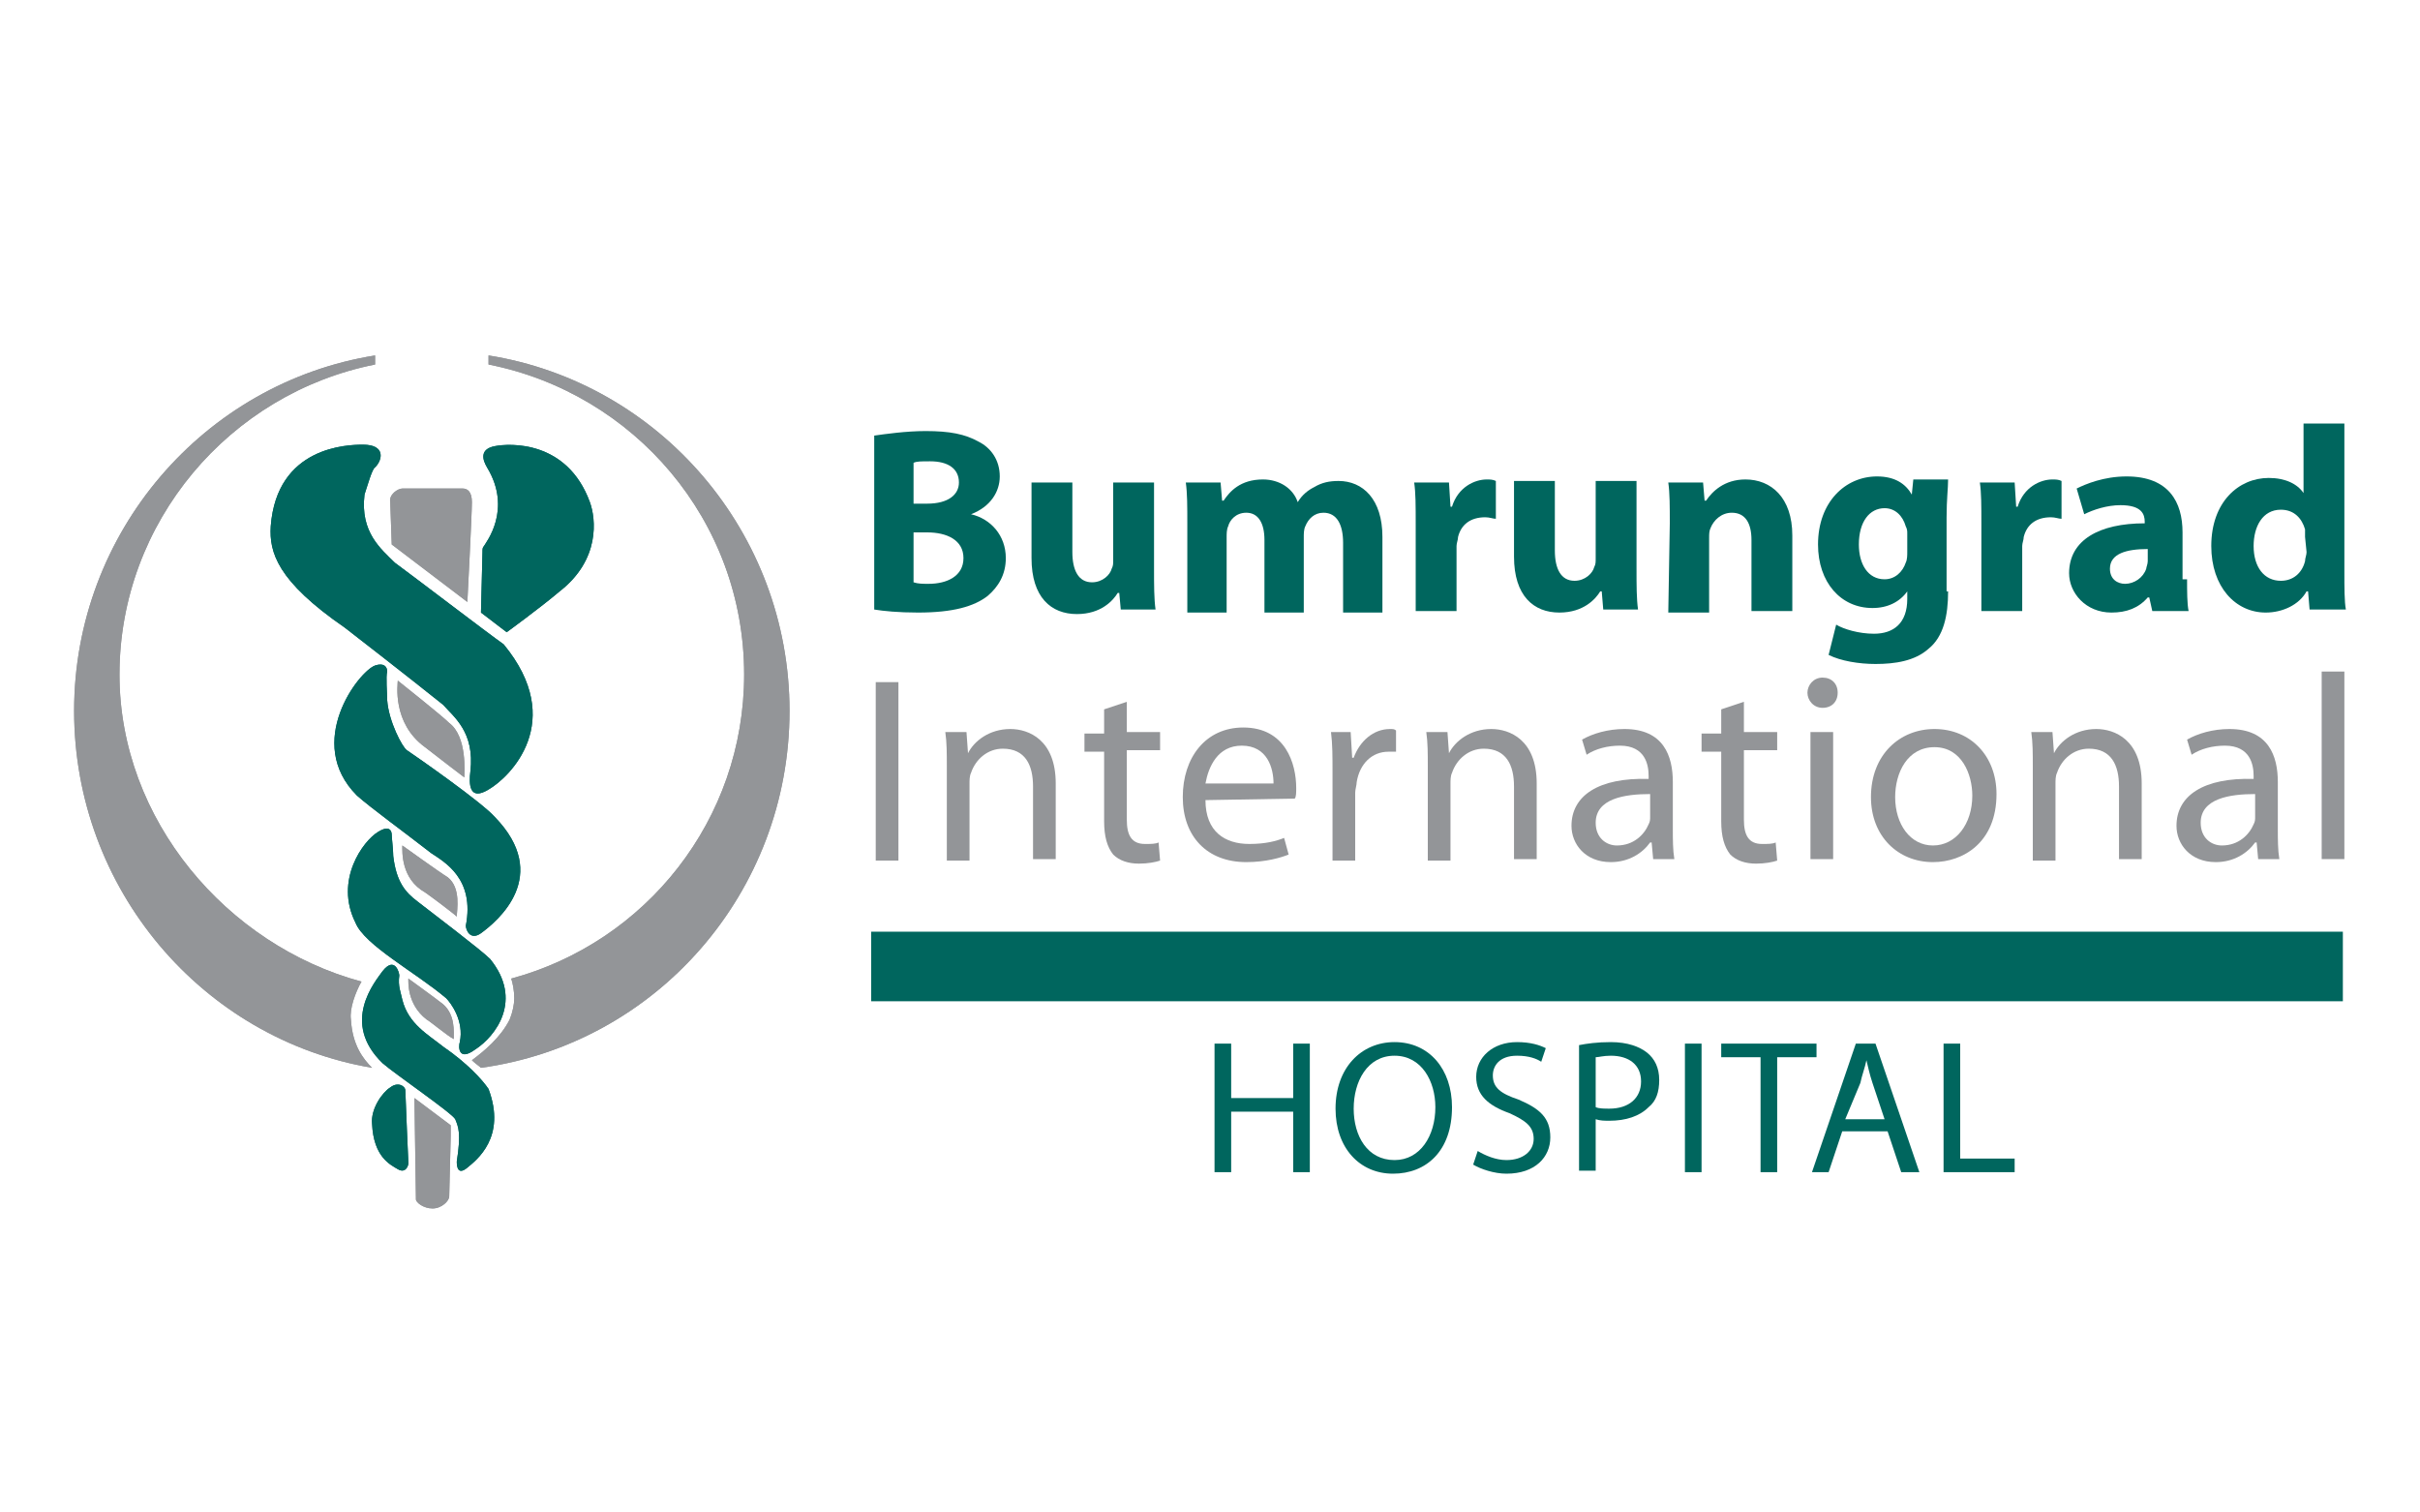 <?xml version="1.0" encoding="utf-8"?>
<!-- Generator: Adobe Illustrator 22.1.0, SVG Export Plug-In . SVG Version: 6.00 Build 0)  -->
<svg version="1.1" id="Layer_1" xmlns="http://www.w3.org/2000/svg" xmlns:xlink="http://www.w3.org/1999/xlink" x="0px" y="0px"
	 viewBox="0 0 160 100" style="enable-background:new 0 0 160 100;" xml:space="preserve">
<style type="text/css">
	.st0{fill:#00665E;}
	.st1{fill:#939598;}
</style>
<g>
	<path class="st0" d="M33.5,41.8l-1.7-1.3l0.1-4c0-0.2,0-0.3,0.1-0.4c0.1-0.2,1.9-2.4,0.2-5.2c-0.3-0.5-0.5-1.2,0.5-1.4
		c1-0.2,4.8-0.4,6.3,3.7c0.4,1.1,0.7,3.8-2,5.9C35.7,40.2,33.5,41.8,33.5,41.8"/>
</g>
<g>
	<path class="st0" d="M24.8,30.9c0.5-0.5,0.7-1.5-0.8-1.5c-1,0-5.7,0.1-6.1,5.4c-0.1,1.7,0.4,3.6,4.9,6.7c0.9,0.7,4,3.1,6.5,5.1
		c0.7,0.8,2.1,1.8,1.8,4.4c-0.1,0.8-0.1,2,1.2,1.2c1.4-0.8,5.2-4.5,1-9.6c-1-0.7-6.1-4.6-7.2-5.4c-0.9-0.9-2.3-2-2-4.5
		C24.3,32.1,24.6,31,24.8,30.9"/>
</g>
<g>
	<path class="st0" d="M25.6,44.4c0-0.3-0.2-0.6-0.8-0.4c-1.1,0.4-4.7,5.1-1.2,8.6c0.9,0.8,3.1,2.4,4.9,3.8c0.9,0.6,2.9,1.7,2.3,4.8
		c0,0.3,0.3,1,1,0.5c1.1-0.8,4.7-3.8,0.9-7.7c-0.9-1-5.2-4-5.8-4.4c-0.3-0.2-1.2-1.9-1.3-3.3C25.6,45.9,25.5,44.7,25.6,44.4"/>
</g>
<g>
	<path class="st0" d="M25.9,55.2c0-0.2-0.1-0.7-0.9-0.2c-1,0.6-2.9,3.2-1.5,6c0.6,1.5,4,3.3,6,5c0.3,0.3,1.2,1.5,0.9,2.9
		c-0.1,0.3-0.1,1.3,1,0.5c1.4-0.9,3.2-3.3,1-6c-0.6-0.6-3.9-3.1-4.8-3.8c-0.8-0.6-1.4-1.3-1.6-3C26,56.2,25.9,55.4,25.9,55.2"/>
</g>
<g>
	<path class="st0" d="M26.4,64.5c0-0.2-0.3-1.3-1.1-0.3c-0.5,0.7-2.8,3.4,0,6.1c0.8,0.7,4.6,3.3,4.8,3.7c0.2,0.5,0.4,0.9,0.1,2.8
		c0,0.4,0.1,0.9,0.7,0.4c0.6-0.5,2.6-2,1.4-5.2c-0.4-0.6-1.4-1.7-3-2.8c-1-0.8-2.3-1.5-2.7-3.1C26.5,65.6,26.3,65.2,26.4,64.5"/>
</g>
<g>
	<path class="st0" d="M26.8,72.1c0,0.3,0.2,4.8,0.2,4.8c0,0.2-0.2,0.7-0.7,0.4c-0.5-0.3-1.6-0.8-1.7-3c-0.1-1,0.7-2.1,1.2-2.4
		C26.3,71.5,26.8,71.8,26.8,72.1"/>
</g>
<g>
	<path class="st1" d="M52.2,47c0-11.8-8.6-21.7-19.9-23.5l0,0.6c9.6,1.9,16.9,10.3,16.9,20.5c0,9.6-6.5,17.7-15.4,20.1
		c0.1,0.3,0.2,0.8,0.2,1.3c0,0.4-0.1,0.9-0.3,1.4c-0.6,1.2-1.7,2.1-2.5,2.7c0.2,0.2,0.5,0.4,0.6,0.5C43.4,69,52.2,59,52.2,47"/>
</g>
<g>
	<path class="st1" d="M24.6,70.6C13.4,68.7,4.9,58.8,4.9,47c0-11.8,8.6-21.7,19.9-23.5l0,0.6C15.2,26,7.9,34.5,7.9,44.6
		c0,9.6,7.1,17.9,16,20.3c-0.4,0.7-0.8,1.8-0.7,2.5C23.3,69.1,24,70,24.6,70.6"/>
</g>
<g>
	<path class="st1" d="M30.9,39.8l-5-3.8l-0.1-2.8c-0.1-0.5,0.5-0.9,0.8-0.9c0.3,0,4,0,4,0c0.3,0,0.6,0.2,0.6,0.9
		C31.2,34,30.9,39.8,30.9,39.8"/>
</g>
<g>
	<path class="st1" d="M26.3,45c0,0.2-0.4,2.8,1.8,4.4c0.5,0.4,2.6,2,2.6,2c0-0.3,0.2-2.7-1-3.6C29.2,47.3,26.3,45,26.3,45"/>
</g>
<g>
	<path class="st1" d="M26.6,55.9c0,0.4-0.1,2.2,1.5,3.1c0.3,0.2,1.9,1.4,2.1,1.6c0-0.4,0.3-1.9-0.6-2.6
		C29.1,57.7,26.6,55.9,26.6,55.9"/>
</g>
<g>
	<path class="st1" d="M27,64.7c0,0.2-0.1,1.7,1.2,2.7c0.2,0.1,1.4,1.1,1.8,1.3c0-0.5,0.1-1.6-0.7-2.3C28.8,66,27,64.7,27,64.7"/>
</g>
<g>
	<path class="st1" d="M27.4,72.6l2.4,1.8c0,0,0,0.5,0,0.7c0,0.1-0.1,4-0.1,4c0,0.3-0.5,0.8-1.1,0.8c-0.6,0-1.1-0.4-1.1-0.6
		C27.5,78.9,27.4,72.6,27.4,72.6"/>
</g>
<g>
	<path class="st0" d="M33.5,41.8l-1.7-1.3l0.1-4c0-0.2,0-0.3,0.1-0.4c0.1-0.2,1.9-2.4,0.2-5.2c-0.3-0.5-0.5-1.2,0.5-1.4
		c1-0.2,4.8-0.4,6.3,3.7c0.4,1.1,0.7,3.8-2,5.9C35.7,40.2,33.5,41.8,33.5,41.8"/>
</g>
<g>
	<path class="st0" d="M24.8,30.9c0.5-0.5,0.7-1.5-0.8-1.5c-1,0-5.7,0.1-6.1,5.4c-0.1,1.7,0.4,3.6,4.9,6.7c0.9,0.7,4,3.1,6.5,5.1
		c0.7,0.8,2.1,1.8,1.8,4.4c-0.1,0.8-0.1,2,1.2,1.2c1.4-0.8,5.2-4.5,1-9.6c-1-0.7-6.1-4.6-7.2-5.4c-0.9-0.9-2.3-2-2-4.5
		C24.3,32.1,24.6,31,24.8,30.9"/>
</g>
<g>
	<path class="st0" d="M25.6,44.4c0-0.3-0.2-0.6-0.8-0.4c-1.1,0.4-4.7,5.1-1.2,8.6c0.9,0.8,3.1,2.4,4.9,3.8c0.9,0.6,2.9,1.7,2.3,4.8
		c0,0.3,0.3,1,1,0.5c1.1-0.8,4.7-3.8,0.9-7.7c-0.9-1-5.2-4-5.8-4.4c-0.3-0.2-1.2-1.9-1.3-3.3C25.6,45.9,25.5,44.7,25.6,44.4"/>
</g>
<g>
	<path class="st0" d="M25.9,55.2c0-0.2-0.1-0.7-0.9-0.2c-1,0.6-2.9,3.2-1.5,6c0.6,1.5,4,3.3,6,5c0.3,0.3,1.2,1.5,0.9,2.9
		c-0.1,0.3-0.1,1.3,1,0.5c1.4-0.9,3.2-3.3,1-6c-0.6-0.6-3.9-3.1-4.8-3.8c-0.8-0.6-1.4-1.3-1.6-3C26,56.2,25.9,55.4,25.9,55.2"/>
</g>
<g>
	<path class="st0" d="M26.4,64.5c0-0.2-0.3-1.3-1.1-0.3c-0.5,0.7-2.8,3.4,0,6.1c0.8,0.7,4.6,3.3,4.8,3.7c0.2,0.5,0.4,0.9,0.1,2.8
		c0,0.4,0.1,0.9,0.7,0.4c0.6-0.5,2.6-2,1.4-5.2c-0.4-0.6-1.4-1.7-3-2.8c-1-0.8-2.3-1.5-2.7-3.1C26.5,65.6,26.3,65.2,26.4,64.5"/>
</g>
<g>
	<path class="st0" d="M26.8,72.1c0,0.3,0.2,4.8,0.2,4.8c0,0.2-0.2,0.7-0.7,0.4c-0.5-0.3-1.6-0.8-1.7-3c-0.1-1,0.7-2.1,1.2-2.4
		C26.3,71.5,26.8,71.8,26.8,72.1"/>
</g>
<g>
	<path class="st1" d="M52.2,47c0-11.8-8.6-21.7-19.9-23.5l0,0.6c9.6,1.9,16.9,10.3,16.9,20.5c0,9.6-6.5,17.7-15.4,20.1
		c0.1,0.3,0.2,0.8,0.2,1.3c0,0.4-0.1,0.9-0.3,1.4c-0.6,1.2-1.7,2.1-2.5,2.7c0.2,0.2,0.5,0.4,0.6,0.5C43.4,69,52.2,59,52.2,47"/>
</g>
<g>
	<path class="st1" d="M24.6,70.6C13.4,68.7,4.9,58.8,4.9,47c0-11.8,8.6-21.7,19.9-23.5l0,0.6C15.2,26,7.9,34.5,7.9,44.6
		c0,9.6,7.1,17.9,16,20.3c-0.4,0.7-0.8,1.8-0.7,2.5C23.3,69.1,24,70,24.6,70.6"/>
</g>
<g>
	<path class="st1" d="M30.9,39.8l-5-3.8l-0.1-2.8c-0.1-0.5,0.5-0.9,0.8-0.9c0.3,0,4,0,4,0c0.3,0,0.6,0.2,0.6,0.9
		C31.2,34,30.9,39.8,30.9,39.8"/>
</g>
<g>
	<path class="st1" d="M26.3,45c0,0.2-0.4,2.8,1.8,4.4c0.5,0.4,2.6,2,2.6,2c0-0.3,0.2-2.7-1-3.6C29.2,47.3,26.3,45,26.3,45"/>
</g>
<g>
	<path class="st1" d="M26.6,55.9c0,0.4-0.1,2.2,1.5,3.1c0.3,0.2,1.9,1.4,2.1,1.6c0-0.4,0.3-1.9-0.6-2.6
		C29.1,57.7,26.6,55.9,26.6,55.9"/>
</g>
<g>
	<path class="st1" d="M27,64.7c0,0.2-0.1,1.7,1.2,2.7c0.2,0.1,1.4,1.1,1.8,1.3c0-0.5,0.1-1.6-0.7-2.3C28.8,66,27,64.7,27,64.7"/>
</g>
<g>
	<path class="st1" d="M27.4,72.6l2.4,1.8c0,0,0,0.5,0,0.7c0,0.1-0.1,4-0.1,4c0,0.3-0.5,0.8-1.1,0.8c-0.6,0-1.1-0.4-1.1-0.6
		C27.5,78.9,27.4,72.6,27.4,72.6"/>
</g>
<g>
	<path class="st0" d="M57.8,28.8c0.7-0.1,2.1-0.3,3.4-0.3c1.6,0,2.6,0.2,3.5,0.7c0.8,0.4,1.4,1.2,1.4,2.3c0,1-0.6,2-1.9,2.5v0
		c1.3,0.3,2.3,1.4,2.3,2.9c0,1.1-0.5,1.9-1.2,2.5c-0.9,0.7-2.3,1.1-4.6,1.1c-1.3,0-2.3-0.1-2.9-0.2V28.8z M60.4,33.3h0.9
		c1.4,0,2.1-0.6,2.1-1.4c0-0.9-0.7-1.4-1.9-1.4c-0.6,0-0.9,0-1.1,0.1V33.3z M60.4,38.5c0.3,0.1,0.6,0.1,1,0.1c1.2,0,2.3-0.5,2.3-1.7
		c0-1.2-1.1-1.7-2.4-1.7h-0.9"/>
</g>
<g>
	<path class="st0" d="M76.3,37.6c0,1.1,0,2,0.1,2.7h-2.3L74,39.2h-0.1c-0.3,0.5-1.1,1.4-2.7,1.4c-1.7,0-3-1.1-3-3.7v-5h2.7v4.6
		c0,1.2,0.4,2,1.3,2c0.7,0,1.2-0.5,1.3-0.9c0.1-0.2,0.1-0.3,0.1-0.6v-5.1h2.7"/>
</g>
<g>
	<path class="st0" d="M78.5,34.6c0-1.1,0-2-0.1-2.7h2.3l0.1,1.2h0.1c0.4-0.6,1.1-1.4,2.6-1.4c1.1,0,2,0.6,2.3,1.5h0
		c0.3-0.5,0.7-0.8,1.1-1c0.5-0.3,1-0.4,1.6-0.4c1.6,0,2.9,1.2,2.9,3.7v5h-2.6v-4.6c0-1.2-0.4-2-1.3-2c-0.6,0-1,0.4-1.2,0.9
		c-0.1,0.2-0.1,0.5-0.1,0.7v5h-2.6v-4.8c0-1.1-0.4-1.8-1.2-1.8c-0.7,0-1.1,0.5-1.2,0.9c-0.1,0.2-0.1,0.5-0.1,0.7v5h-2.6"/>
</g>
<g>
	<path class="st0" d="M93.6,34.7c0-1.3,0-2.1-0.1-2.8h2.3l0.1,1.6H96c0.4-1.3,1.5-1.8,2.3-1.8c0.2,0,0.4,0,0.6,0.1v2.5
		c-0.2,0-0.4-0.1-0.7-0.1c-1,0-1.6,0.5-1.8,1.3c0,0.2-0.1,0.4-0.1,0.6v4.3h-2.7"/>
</g>
<g>
	<path class="st0" d="M108.2,37.6c0,1.1,0,2,0.1,2.7H106l-0.1-1.2h-0.1c-0.3,0.5-1.1,1.4-2.7,1.4c-1.7,0-3-1.1-3-3.7v-5h2.7v4.6
		c0,1.2,0.4,2,1.3,2c0.7,0,1.2-0.5,1.3-0.9c0.1-0.2,0.1-0.3,0.1-0.6v-5.1h2.7"/>
</g>
<g>
	<path class="st0" d="M110.4,34.6c0-1.1,0-2-0.1-2.7h2.3l0.1,1.2h0.1c0.4-0.6,1.2-1.4,2.6-1.4c1.7,0,3.1,1.2,3.1,3.7v5h-2.7v-4.7
		c0-1.1-0.4-1.8-1.3-1.8c-0.7,0-1.2,0.5-1.4,1c-0.1,0.2-0.1,0.4-0.1,0.7v4.9h-2.7"/>
</g>
<g>
	<path class="st0" d="M128.8,39.1c0,1.6-0.3,3-1.3,3.8c-0.9,0.8-2.2,1-3.5,1c-1.1,0-2.3-0.2-3.1-0.6l0.5-2c0.5,0.3,1.5,0.6,2.5,0.6
		c1.3,0,2.2-0.7,2.2-2.3v-0.5h0c-0.5,0.7-1.3,1.1-2.3,1.1c-2.1,0-3.6-1.7-3.6-4.2c0-2.8,1.8-4.5,3.9-4.5c1.2,0,1.9,0.5,2.3,1.2h0
		l0.1-1h2.3c0,0.6-0.1,1.3-0.1,2.5V39.1z M126.1,35.3c0-0.2,0-0.3-0.1-0.5c-0.2-0.7-0.7-1.2-1.4-1.2c-1,0-1.7,0.9-1.7,2.4
		c0,1.3,0.6,2.3,1.7,2.3c0.7,0,1.2-0.5,1.4-1.1c0.1-0.2,0.1-0.5,0.1-0.7"/>
</g>
<g>
	<path class="st0" d="M131,34.7c0-1.3,0-2.1-0.1-2.8h2.3l0.1,1.6h0.1c0.4-1.3,1.5-1.8,2.3-1.8c0.2,0,0.4,0,0.6,0.1v2.5
		c-0.2,0-0.4-0.1-0.7-0.1c-1,0-1.6,0.5-1.8,1.3c0,0.2-0.1,0.4-0.1,0.6v4.3H131"/>
</g>
<g>
	<path class="st0" d="M144.6,38.3c0,0.8,0,1.6,0.1,2.1h-2.4l-0.2-0.9h-0.1c-0.6,0.7-1.4,1-2.4,1c-1.7,0-2.8-1.3-2.8-2.6
		c0-2.2,2-3.3,5-3.3v-0.1c0-0.5-0.2-1.1-1.6-1.1c-0.9,0-1.8,0.3-2.4,0.6l-0.5-1.7c0.6-0.3,1.8-0.8,3.3-0.8c2.8,0,3.7,1.7,3.7,3.7
		V38.3z M142,36.3c-1.4,0-2.5,0.3-2.5,1.3c0,0.7,0.5,1,1,1c0.6,0,1.2-0.4,1.4-1c0-0.1,0.1-0.3,0.1-0.5"/>
</g>
<g>
	<path class="st0" d="M155,28v9.8c0,1,0,2,0.1,2.5h-2.4l-0.1-1.2h-0.1c-0.5,0.9-1.6,1.4-2.7,1.4c-2,0-3.6-1.7-3.6-4.4
		c0-2.9,1.8-4.5,3.8-4.5c1.1,0,1.9,0.4,2.3,1h0V28H155z M152.4,35.5c0-0.2,0-0.3,0-0.5c-0.2-0.7-0.7-1.3-1.6-1.3
		c-1.2,0-1.8,1.1-1.8,2.4c0,1.4,0.7,2.3,1.8,2.3c0.8,0,1.4-0.5,1.6-1.3c0-0.2,0.1-0.4,0.1-0.6"/>
</g>
<g>
	<rect x="57.9" y="45.1" class="st1" width="1.5" height="11.8"/>
</g>
<g>
	<path class="st1" d="M62.6,50.7c0-0.9,0-1.6-0.1-2.3h1.4l0.1,1.4h0c0.4-0.8,1.4-1.6,2.8-1.6c1.2,0,3,0.7,3,3.6v5h-1.5V52
		c0-1.4-0.5-2.5-2-2.5c-1,0-1.8,0.7-2.1,1.6c-0.1,0.2-0.1,0.5-0.1,0.7v5.1h-1.5"/>
</g>
<g>
	<path class="st1" d="M74.5,46.4v2h2.2v1.2h-2.2v4.6c0,1,0.3,1.6,1.2,1.6c0.4,0,0.7,0,0.9-0.1l0.1,1.2c-0.3,0.1-0.8,0.2-1.4,0.2
		c-0.7,0-1.3-0.2-1.7-0.6c-0.4-0.5-0.6-1.2-0.6-2.2v-4.6h-1.3v-1.2H73v-1.6"/>
</g>
<g>
	<path class="st1" d="M79.7,52.9c0,2.1,1.3,2.9,2.9,2.9c1.1,0,1.8-0.2,2.3-0.4l0.3,1.1c-0.5,0.2-1.5,0.5-2.8,0.5
		c-2.6,0-4.2-1.7-4.2-4.3c0-2.6,1.5-4.6,4-4.6c2.8,0,3.5,2.4,3.5,4c0,0.3,0,0.6-0.1,0.7L79.7,52.9z M84.2,51.8c0-1-0.4-2.5-2.1-2.5
		c-1.6,0-2.2,1.4-2.4,2.5"/>
</g>
<g>
	<path class="st1" d="M88.1,51c0-1,0-1.8-0.1-2.6h1.3l0.1,1.7h0.1c0.4-1.1,1.3-1.9,2.4-1.9c0.2,0,0.3,0,0.4,0.1v1.4
		c-0.2,0-0.3,0-0.5,0c-1.1,0-1.9,0.8-2.1,2c0,0.2-0.1,0.5-0.1,0.7v4.5h-1.5"/>
</g>
<g>
	<path class="st1" d="M94.4,50.7c0-0.9,0-1.6-0.1-2.3h1.4l0.1,1.4h0c0.4-0.8,1.4-1.6,2.8-1.6c1.2,0,3,0.7,3,3.6v5h-1.5V52
		c0-1.4-0.5-2.5-2-2.5c-1,0-1.8,0.7-2.1,1.6c-0.1,0.2-0.1,0.5-0.1,0.7v5.1h-1.5"/>
</g>
<g>
	<path class="st1" d="M110.6,54.8c0,0.7,0,1.4,0.1,2h-1.4l-0.1-1.1h-0.1c-0.5,0.7-1.4,1.3-2.6,1.3c-1.7,0-2.6-1.2-2.6-2.4
		c0-2,1.8-3.2,5.1-3.1v-0.2c0-0.7-0.2-2-1.9-2c-0.8,0-1.6,0.2-2.2,0.6l-0.3-1c0.7-0.4,1.7-0.7,2.8-0.7c2.6,0,3.2,1.8,3.2,3.5V54.8z
		 M109.1,52.5c-1.7,0-3.6,0.3-3.6,1.9c0,1,0.7,1.5,1.4,1.5c1.1,0,1.8-0.7,2.1-1.4c0.1-0.2,0.1-0.3,0.1-0.5"/>
</g>
<g>
	<path class="st1" d="M115.3,46.4v2h2.2v1.2h-2.2v4.6c0,1,0.3,1.6,1.2,1.6c0.4,0,0.7,0,0.9-0.1l0.1,1.2c-0.3,0.1-0.8,0.2-1.4,0.2
		c-0.7,0-1.3-0.2-1.7-0.6c-0.4-0.5-0.6-1.2-0.6-2.2v-4.6h-1.3v-1.2h1.3v-1.6"/>
</g>
<g>
	<path class="st1" d="M120.5,46.8c-0.6,0-1-0.5-1-1c0-0.5,0.4-1,1-1s1,0.4,1,1C121.5,46.4,121.1,46.8,120.5,46.8L120.5,46.8z
		 M119.7,48.4h1.5v8.4h-1.5"/>
</g>
<g>
	<path class="st1" d="M127.8,57c-2.3,0-4.1-1.7-4.1-4.3c0-2.8,1.9-4.5,4.2-4.5c2.4,0,4.1,1.8,4.1,4.3C132,55.7,129.8,57,127.8,57
		L127.8,57z M127.8,55.9c1.5,0,2.6-1.4,2.6-3.3c0-1.4-0.7-3.2-2.5-3.2c-1.8,0-2.6,1.7-2.6,3.3C125.3,54.5,126.3,55.9,127.8,55.9"/>
</g>
<g>
	<path class="st1" d="M134.4,50.7c0-0.9,0-1.6-0.1-2.3h1.4l0.1,1.4h0c0.4-0.8,1.4-1.6,2.8-1.6c1.2,0,3,0.7,3,3.6v5h-1.5V52
		c0-1.4-0.5-2.5-2-2.5c-1,0-1.8,0.7-2.1,1.6c-0.1,0.2-0.1,0.5-0.1,0.7v5.1h-1.5"/>
</g>
<g>
	<path class="st1" d="M150.6,54.8c0,0.7,0,1.4,0.1,2h-1.4l-0.1-1.1h-0.1c-0.5,0.7-1.4,1.3-2.6,1.3c-1.7,0-2.6-1.2-2.6-2.4
		c0-2,1.8-3.2,5.1-3.1v-0.2c0-0.7-0.2-2-1.9-2c-0.8,0-1.6,0.2-2.2,0.6l-0.3-1c0.7-0.4,1.7-0.7,2.8-0.7c2.6,0,3.2,1.8,3.2,3.5V54.8z
		 M149.1,52.5c-1.7,0-3.6,0.3-3.6,1.9c0,1,0.7,1.5,1.4,1.5c1.1,0,1.8-0.7,2.1-1.4c0.1-0.2,0.1-0.3,0.1-0.5"/>
</g>
<g>
	<rect x="153.5" y="44.4" class="st1" width="1.5" height="12.4"/>
</g>
<g>
	<polyline class="st0" points="81.4,69 81.4,72.6 85.5,72.6 85.5,69 86.6,69 86.6,77.5 85.5,77.5 85.5,73.5 81.4,73.5 81.4,77.5 
		80.3,77.5 80.3,69 	"/>
</g>
<g>
	<path class="st0" d="M92.1,77.6c-2.2,0-3.8-1.7-3.8-4.3c0-2.7,1.7-4.4,3.9-4.4c2.3,0,3.8,1.8,3.8,4.3C96,76.1,94.3,77.6,92.1,77.6
		L92.1,77.6z M92.2,76.7c1.7,0,2.7-1.6,2.7-3.5c0-1.7-0.9-3.4-2.7-3.4c-1.8,0-2.7,1.7-2.7,3.5C89.5,75.1,90.4,76.7,92.2,76.7"/>
</g>
<g>
	<path class="st0" d="M97.7,76.1c0.5,0.3,1.2,0.6,1.9,0.6c1.1,0,1.8-0.6,1.8-1.4c0-0.8-0.5-1.2-1.6-1.7c-1.4-0.5-2.2-1.2-2.2-2.4
		c0-1.3,1.1-2.3,2.7-2.3c0.9,0,1.5,0.2,1.9,0.4l-0.3,0.9c-0.3-0.2-0.8-0.4-1.6-0.4c-1.2,0-1.6,0.7-1.6,1.3c0,0.8,0.5,1.2,1.7,1.6
		c1.4,0.6,2.1,1.2,2.1,2.5c0,1.3-1,2.4-2.9,2.4c-0.8,0-1.7-0.3-2.2-0.6"/>
</g>
<g>
	<path class="st0" d="M104.4,69.1c0.5-0.1,1.2-0.2,2.1-0.2c1.1,0,1.9,0.3,2.4,0.7c0.5,0.4,0.8,1,0.8,1.8c0,0.8-0.2,1.4-0.7,1.8
		c-0.6,0.6-1.5,0.9-2.6,0.9c-0.3,0-0.6,0-0.9-0.1v3.4h-1.1V69.1z M105.5,73.2c0.2,0.1,0.6,0.1,0.9,0.1c1.3,0,2.1-0.7,2.1-1.8
		c0-1.1-0.8-1.7-2-1.7c-0.5,0-0.8,0.1-1,0.1"/>
</g>
<g>
	<rect x="111.4" y="69" class="st0" width="1.1" height="8.5"/>
</g>
<g>
	<polyline class="st0" points="116.4,69.9 113.8,69.9 113.8,69 120.1,69 120.1,69.9 117.5,69.9 117.5,77.5 116.4,77.5 	"/>
</g>
<g>
	<path class="st0" d="M121.8,74.8l-0.9,2.7h-1.1l2.9-8.5h1.3l2.9,8.5h-1.2l-0.9-2.7H121.8z M124.6,74l-0.8-2.4
		c-0.2-0.6-0.3-1.1-0.4-1.5h0c-0.1,0.5-0.3,1-0.4,1.5L122,74"/>
</g>
<g>
	<polyline class="st0" points="128.5,69 129.6,69 129.6,76.6 133.2,76.6 133.2,77.5 128.5,77.5 	"/>
</g>
<g>
	<rect x="57.6" y="61.6" class="st0" width="97.3" height="4.6"/>
</g>
</svg>
